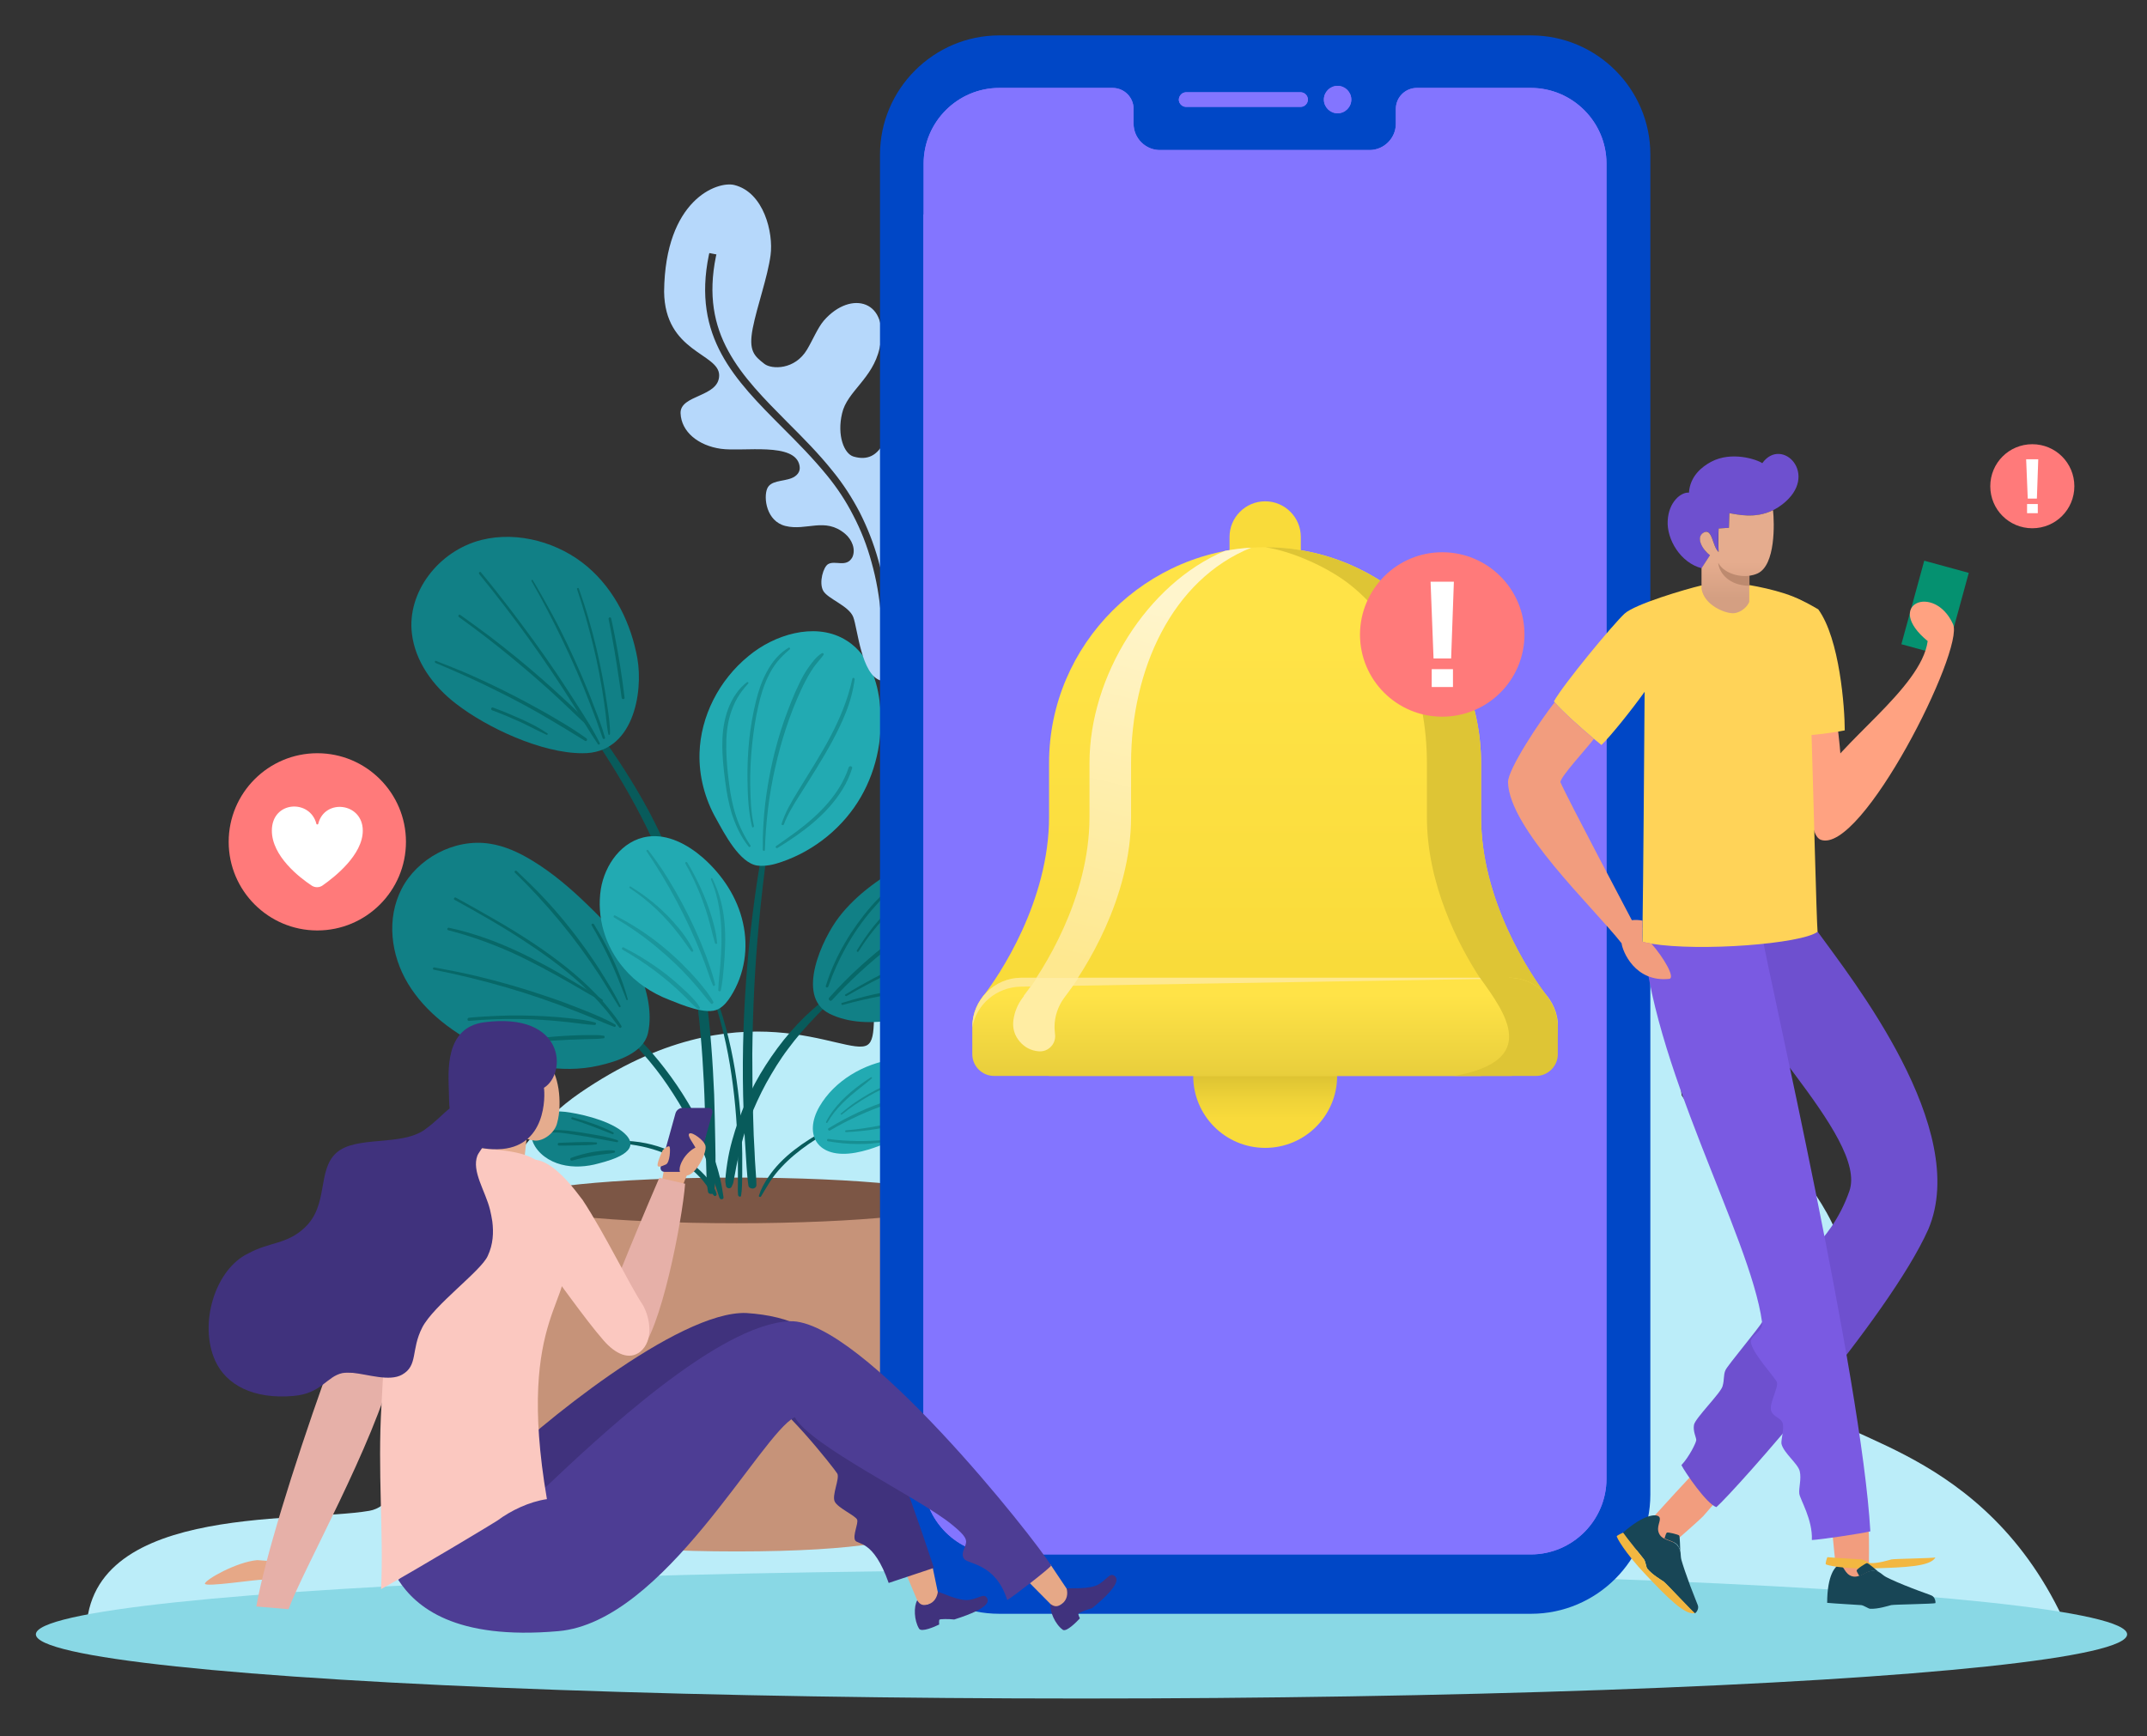 <?xml version="1.0" encoding="utf-8"?>
<!-- Generator: Adobe Illustrator 24.3.0, SVG Export Plug-In . SVG Version: 6.00 Build 0)  -->
<svg version="1.1" id="Layer_1" xmlns="http://www.w3.org/2000/svg" xmlns:xlink="http://www.w3.org/1999/xlink" x="0px" y="0px"
	 viewBox="0 0 939.8 760.1" style="enable-background:new 0 0 939.8 760.1;" xml:space="preserve">
<rect x="0" y="0" width="939.8" height="760.1" fill="#333333" stroke="none"/>
<style type="text/css">
	.st0{fill-rule:evenodd;clip-rule:evenodd;fill:#BBEDF9;}
	.st1{display:none;}
	.st2{display:inline;}
	.st3{fill:#F8FAFF;}
	.st4{fill:#89D8E5;}
	.st5{fill:#C69379;}
	.st6{fill:#7C5645;}
	.st7{fill:#085B5B;}
	.st8{fill:#118086;}
	.st9{fill:#22AAB2;}
	.st10{fill:#076868;}
	.st11{opacity:0.41;}
	.st12{opacity:0.3;}
	.st13{opacity:0.42;}
	.st14{fill-rule:evenodd;clip-rule:evenodd;fill:#B6D8FB;}
	.st15{fill-rule:evenodd;clip-rule:evenodd;fill:#0047C6;}
	.st16{clip-path:url(#SVGID_2_);fill:#8375FF;}
	.st17{clip-path:url(#SVGID_4_);fill:url(#SVGID_5_);}
	.st18{fill-rule:evenodd;clip-rule:evenodd;fill:#F9DB3A;}
	.st19{clip-path:url(#SVGID_7_);fill:url(#SVGID_8_);}
	.st20{clip-path:url(#SVGID_10_);fill:url(#SVGID_11_);}
	.st21{fill-rule:evenodd;clip-rule:evenodd;fill:#FEE88F;}
	.st22{clip-path:url(#SVGID_13_);fill:url(#SVGID_14_);}
	.st23{fill-rule:evenodd;clip-rule:evenodd;fill:#FFEDA3;}
	.st24{fill-rule:evenodd;clip-rule:evenodd;fill:#DEC535;}
	.st25{fill-rule:evenodd;clip-rule:evenodd;fill:#FF7A7A;}
	.st26{fill:#FFFFFF;}
	.st27{fill-rule:evenodd;clip-rule:evenodd;fill:#FFA281;}
	.st28{fill-rule:evenodd;clip-rule:evenodd;fill:#FFD358;}
	.st29{fill-rule:evenodd;clip-rule:evenodd;fill:#059170;}
	.st30{fill-rule:evenodd;clip-rule:evenodd;fill:#F29D7E;}
	.st31{fill-rule:evenodd;clip-rule:evenodd;fill:#184656;}
	.st32{fill-rule:evenodd;clip-rule:evenodd;fill:#F2B741;}
	.st33{fill-rule:evenodd;clip-rule:evenodd;fill:#6E50CF;}
	.st34{fill-rule:evenodd;clip-rule:evenodd;fill:#7A5AE2;}
	.st35{clip-path:url(#SVGID_16_);fill:url(#SVGID_17_);}
	.st36{fill-rule:evenodd;clip-rule:evenodd;fill:#BD8A6F;}
	.st37{fill-rule:evenodd;clip-rule:evenodd;fill:#E5AC8E;}
	.st38{fill-rule:evenodd;clip-rule:evenodd;fill:#40327D;}
	.st39{fill-rule:evenodd;clip-rule:evenodd;fill:#E6A887;}
	.st40{fill-rule:evenodd;clip-rule:evenodd;fill:#E6B0A8;}
	.st41{fill-rule:evenodd;clip-rule:evenodd;fill:#4D3D94;}
	.st42{fill-rule:evenodd;clip-rule:evenodd;fill:#FBC8C0;}
	.st43{fill:#FF7A7A;}
</style>
<path class="st0" d="M907.9,720c-33.3-85.2-104.7-88.9-110.5-103.4c-6.2-15.5,26.6-41.8,2.3-85.4c-24.3-43.6-55.2-37.4-63.6-51.6
	c-0.5-0.8-4.9-101.4-62.5-138.2c-73.1-46.7-115.3,29.3-117.9,28.9c-10.5-1.4-78.3-50.6-133.3-7.7c-55,42.9-33.3,89.4-42.8,95
	c-9.5,5.6-54.9-27.6-125.7,20.9c-70.8,48.5-59.7,177.4-92.2,183C130.1,667,32.7,657.9,38,720H907.9z"/>
<g id="BACKGROUND" class="st1">
	<g class="st2">
		<rect x="290" y="283.9" class="st3" width="500" height="500"/>
	</g>
</g>
<g>
	<g>
		<ellipse class="st4" cx="473.4" cy="715.6" rx="457.7" ry="28.1"/>
	</g>
</g>
<g>
	<path class="st5" d="M225.3,525.6l13.4,142c0,6.5,30.1,11.7,83.8,11.7c53.6,0,80.1-5.3,80.1-11.7l17-142H225.3z"/>
	<ellipse class="st6" cx="322.4" cy="525.6" rx="97.1" ry="10"/>
	<g>
		<g>
			<path class="st7" d="M310,430.7c4.4,11.5,7.5,23.4,9.5,35.5c2,12.1,3.1,24.3,3.4,36.5c0.1,3.4,0.1,6.8,0.1,10.2
				c0,1.7,0,3.4,0,5.1c0,1.8-0.1,3.6,0.1,5.3c0.1,0.7,1.2,1,1.3,0.2c0.5-3,0.4-6.1,0.5-9.2c0-3.1,0-6.2,0-9.2
				c-0.1-6.2-0.4-12.3-0.9-18.5c-1.1-12.3-3-24.5-6.2-36.4c-1.8-6.7-4-13.3-6.6-19.8C310.9,429.6,309.7,429.9,310,430.7L310,430.7z"
				/>
		</g>
	</g>
	<g>
		<g>
			<path class="st7" d="M333.7,372.1c-3.4,18.9-5.7,38-7.1,57.2c-1.4,19.1-1.8,38.3-1.1,57.5c0.2,5.4,0.4,10.7,0.8,16.1
				c0.2,2.7,0.3,5.4,0.5,8c0.2,2.7,0.4,5.5,0.8,8.2c0.1,0.9,1.2,1.4,2,1.3c0.9-0.1,1.6-0.8,1.5-1.7c0-2.4-0.3-4.8-0.4-7.2
				c-0.2-2.4-0.3-4.8-0.4-7.2c-0.3-4.8-0.5-9.6-0.6-14.4c-0.3-9.5-0.4-19-0.4-28.5c0.2-19.1,1.1-38.1,2.9-57.1
				c1-10.7,2.2-21.3,3.7-32C336,371.2,333.9,370.9,333.7,372.1L333.7,372.1z"/>
		</g>
	</g>
	<g>
		<g>
			<path class="st7" d="M359.3,439c-9.6,7.6-17.6,17.2-24.2,27.5c-6.5,10.1-11.4,21.2-14.6,32.8c-0.9,3.2-1.6,6.4-2.1,9.6
				c-0.3,1.8-0.5,3.5-0.7,5.3c-0.1,0.8-0.1,1.6-0.2,2.4c-0.1,1,0.2,1.8,0.3,2.7c0.1,0.6,0.8,1,1.3,1c0.7,0,1.1-0.4,1.3-1
				c0.3-0.7,0.6-1.2,0.7-2c0.1-0.7,0.3-1.5,0.4-2.2c0.3-1.4,0.5-2.8,0.8-4.3c0.6-2.9,1.2-5.7,1.9-8.6c0.7-2.8,1.5-5.6,2.5-8.3
				c0.5-1.4,1-2.7,1.5-4.1c0.2-0.6,0.5-1.3,0.8-1.9c0.1-0.3,0.3-0.7,0.4-1c0.1-0.2,0.1-0.3,0.2-0.5c0-0.1,0.3-0.7,0.1-0.3
				c2.3-5.4,4.9-10.7,7.9-15.7c1.5-2.6,3.1-5.1,4.8-7.6c0.8-1.2,1.7-2.4,2.6-3.6c1-1.3,1.6-2.1,2.6-3.4c4.2-5.3,8.8-10.2,13.7-15
				c0.5-0.5,0.5-1.4,0-1.9C360.6,438.4,359.8,438.6,359.3,439L359.3,439z"/>
		</g>
	</g>
	<g>
		<g>
			<path class="st7" d="M361.4,494.7c-9.5,5.2-19,11.6-25.1,20.7c-1.7,2.5-3.2,5.2-4.1,8.1c-0.2,0.5,0.6,0.8,0.9,0.4
				c1.4-2.3,2.7-4.6,4.2-6.9c1.4-2.1,3-4.1,4.7-5.9c3.6-3.9,7.7-7.2,12-10.2c2.6-1.8,5.3-3.5,8-5.1
				C362.8,495.4,362.1,494.3,361.4,494.7L361.4,494.7z"/>
		</g>
	</g>
	<g>
		<g>
			<path class="st7" d="M271.1,500.7c3.4,0.1,6.7,0.6,10,1.3c3.2,0.7,6.4,1.6,9.5,2.9c5.8,2.4,11.3,5.8,15.6,10.4
				c1.2,1.2,2.2,2.5,3.2,3.9c1.1,1.4,1.9,3,3.1,4.3c0.5,0.5,1.3,0,1.2-0.7c-0.4-1.6-1.2-3-2.1-4.3c-0.9-1.4-1.9-2.6-3-3.8
				c-2.2-2.4-4.7-4.5-7.3-6.4c-5.5-3.8-11.9-6.3-18.4-7.7c-3.8-0.8-7.7-1.1-11.6-1.2C270.3,499.4,270.3,500.7,271.1,500.7
				L271.1,500.7z"/>
		</g>
	</g>
	<g>
		<g>
			<path class="st7" d="M269.1,448.3c4.4,4.1,8.5,8.5,12.4,13.1c3.9,4.4,7.5,9,10.8,13.9c3.3,4.9,6.4,9.9,9.1,15.1
				c1.3,2.6,2.6,5.2,3.8,7.8c1.1,2.6,2.1,5,3.2,7.7c1.2,3,2.3,6.1,3.4,9.2c1.1,3.1,2.1,6.2,3.1,9.3c0.3,1,2,0.9,1.8-0.2
				c-0.4-2.9-0.9-5.8-1.6-8.7c-0.7-2.9-1.5-5.7-2.5-8.4c-1.9-5.7-4.4-11.2-7.1-16.5c-5.5-10.6-12.3-20.6-20.1-29.6
				c-4.5-5.2-9.5-9.9-14.7-14.2C269.6,445.8,268,447.3,269.1,448.3L269.1,448.3z"/>
		</g>
	</g>
	<g>
		<g>
			<path class="st7" d="M255.8,316.7c8,11.7,15.6,23.6,22.3,36c6.7,12.4,12.4,25.1,16.7,38.5c4.3,13.3,7.3,27.1,9.4,40.9
				c2.1,13.9,3.2,27.9,3.9,42c0.7,14.1,0.7,28.3,1.2,42.4c0.1,1.8,0.3,3.5,0.6,5.3c0.2,1.3,2.5,1.3,2.7,0c0.5-3.6,0.5-7.1,0.6-10.7
				c0-3.5,0-7-0.1-10.6c-0.1-7.1-0.3-14.2-0.5-21.3c-0.6-14.3-1.6-28.5-3.5-42.7c-1.9-14-4.7-28-8.7-41.5
				c-4.1-13.6-9.5-26.9-16.2-39.5c-6.7-12.5-14.5-24.5-22.8-35.9c-1-1.4-2.1-2.9-3.1-4.3C257.1,314,254.8,315.2,255.8,316.7
				L255.8,316.7z"/>
		</g>
	</g>
	<path class="st8" d="M278.2,422.2c-5-9.7-12.7-18-20.8-25.8c-7.5-7.3-15.5-14.2-24.6-19.7c-5.6-3.4-11.8-6.3-18.5-7.3
		c-15.6-2.4-31.8,6.7-38.5,19.8c-6.7,13-4.8,28.9,2.8,41.5c7.6,12.6,20.4,22.2,34.5,28.7c15,7,32.5,10.9,48.9,7.2
		c8.4-1.9,19.6-5.6,21.6-14.1C285.9,442.9,282.7,430.8,278.2,422.2z"/>
	<path class="st8" d="M249.4,487.1c-5.2-0.9-11.5-0.7-14.9,3c-2.5,2.8-2.6,6.9-1.1,10.3c2.1,4.7,6.9,8.1,12.3,9.5
		c5.3,1.4,11.1,1,16.4-0.5c6.6-1.7,18.2-5.3,12.2-12.2C269.2,491.5,257,488.3,249.4,487.1z"/>
	<path class="st8" d="M199.7,308.2c-10.2-7.8-18-18.7-19.4-30.8c-2.2-17.9,11.5-36.2,30.5-41c16.1-4,34.1,1.3,46.3,11.7
		c12.2,10.4,19.2,25.2,21.9,40.2c2.6,14.9-1.7,41.8-24.1,41.5C236.9,329.8,213,318.5,199.7,308.2z"/>
	<path class="st9" d="M306.2,329.7c0.5-16,8.4-31.8,21.5-42.5c11.2-9.3,28.6-14.7,41.6-7.5c10,5.5,14.4,16.7,15.7,27.2
		c1.8,14.4-0.8,29.3-8.2,42.1c-7.4,12.8-19.8,23.3-34.7,28.4c-3.4,1.2-7,2-10.5,1.6c-7.9-1-14.7-14.4-18-20.3
		C308.5,349.8,305.9,339.7,306.2,329.7z"/>
	<path class="st9" d="M273.1,424c-8.3-9.7-12-22.5-10.1-34.7c1.7-10.5,9.1-21.4,20.6-23c8.8-1.2,17.4,3.5,23.9,9.1
		c8.8,7.7,15.3,17.7,17.7,28.6c2.5,10.9,0.8,22.6-5.3,32.2c-1.4,2.2-3,4.3-5.4,5.6c-5.2,2.9-16.4-2-21.5-4
		C285.2,434.8,278.2,430.1,273.1,424z"/>
	<path class="st8" d="M367.2,401.6c7.9-10.3,19.2-18.1,31.2-24.4c8.7-4.5,18.6-8.4,28.4-6.8c15.6,2.6,24.9,19.3,22,33.6
		c-3,14.2-15.2,25.5-28.9,32.9c-15,8-40.2,15.3-56.9,6.9C348,436.2,360.2,410.7,367.2,401.6z"/>
	<path class="st9" d="M391.4,463.8c4.2-0.6,8.9-0.6,12.2,1.9c2.9,2.1,4.1,5.5,5,8.8c1.1,4.2,1.8,8.7-0.1,12.7
		c-2.3,4.9-8,7.7-13.3,10.1c-6.7,3-13.4,6.1-20.7,7.4c-16.7,3-22.9-7.9-15.8-20.2C365.2,473.3,378,465.6,391.4,463.8z"/>
	<g>
		<g>
			<path class="st10" d="M209.8,251.4c7.5,9.2,14.8,18.7,21.7,28.3c6.9,9.6,13.4,19.3,19.7,29.3c3.5,5.6,6.8,11.4,10.5,16.8
				c0.3,0.5,1.1,0.1,0.8-0.5c-2.6-5.3-5.8-10.3-9-15.3c-3.2-5-6.4-10-9.7-14.9c-6.6-9.8-13.6-19.4-20.8-28.8
				c-4.1-5.3-8.2-10.6-12.5-15.7C210.1,250,209.3,250.8,209.8,251.4L209.8,251.4z"/>
		</g>
	</g>
	<g>
		<g>
			<path class="st10" d="M232.7,254.5c4.9,8.5,9.4,17.3,13.7,26.2c4.2,8.8,8.2,17.8,11.7,27c1,2.5,1.9,5.1,2.9,7.6
				c1,2.6,1.8,5.3,2.8,7.9c0.3,0.6,1.2,0.4,1-0.3c-1.3-4.7-3.1-9.3-4.9-13.9c-1.7-4.6-3.6-9.1-5.5-13.6c-3.9-9-8.1-18-12.8-26.6
				c-2.7-4.9-5.4-9.8-8.3-14.6C233.1,253.6,232.4,254,232.7,254.5L232.7,254.5z"/>
		</g>
	</g>
	<g>
		<g>
			<path class="st10" d="M200.9,270.2c7.8,5.6,15.5,11.5,23,17.7c7.4,6.1,14.7,12.4,21.7,19c1.9,1.8,3.9,3.7,5.8,5.5
				c2,1.9,3.9,3.8,6,5.5c0.4,0.4,1-0.2,0.6-0.6c-1.5-1.9-3.2-3.6-4.9-5.3c-1.7-1.7-3.4-3.4-5.2-5c-3.5-3.3-7.1-6.5-10.7-9.7
				c-7.3-6.4-14.8-12.5-22.5-18.4c-4.4-3.3-8.8-6.5-13.3-9.7C200.9,268.8,200.3,269.8,200.9,270.2L200.9,270.2z"/>
		</g>
	</g>
	<g>
		<g>
			<path class="st10" d="M190.7,290.3c8.9,3.7,17.8,7.7,26.4,12c8.6,4.2,17,8.8,25.2,13.7c4.6,2.7,9.2,5.6,13.8,8.4
				c0.7,0.4,1.2-0.6,0.6-1.1c-3.9-2.8-8-5.4-12.1-7.8c-4.1-2.5-8.3-4.8-12.5-7.1c-8.5-4.6-17.2-8.9-26-12.8
				c-5-2.2-10.1-4.2-15.2-6.2C190.4,289.1,190.1,290,190.7,290.3L190.7,290.3z"/>
		</g>
	</g>
	<g>
		<g>
			<path class="st10" d="M252.6,258c2.7,8,5,16.2,7,24.4c2,8.2,3.6,16.5,4.8,24.9c0.3,2.4,0.7,4.8,0.9,7.2c0.3,2.3,0.5,4.7,1,7
				c0.1,0.4,0.7,0.3,0.7-0.1c0.1-4.2-0.6-8.4-1.2-12.5c-0.6-4.2-1.3-8.4-2.1-12.6c-1.6-8.4-3.5-16.6-5.9-24.8
				c-1.3-4.6-2.8-9.2-4.4-13.7C253.3,257.2,252.4,257.4,252.6,258L252.6,258z"/>
		</g>
	</g>
	<g>
		<g>
			<path class="st10" d="M266.4,271c1.8,8.9,3.3,17.8,4.6,26.8c0.4,2.6,0.8,5.2,1.1,7.7c0.1,0.8,1.4,0.8,1.3,0
				c-1.1-9.1-2.5-18.1-4.3-27.1c-0.5-2.6-1-5.1-1.6-7.7C267.3,270,266.3,270.3,266.4,271L266.4,271z"/>
		</g>
	</g>
	<g>
		<g>
			<path class="st10" d="M215.4,311c4.1,1.5,8.1,3.2,12.1,5c3.9,1.8,7.7,3.9,11.7,5.7c0.4,0.2,0.8-0.4,0.4-0.6
				c-3.6-2.5-7.6-4.5-11.6-6.3c-4-1.8-8.1-3.5-12.2-5C215,309.5,214.7,310.7,215.4,311L215.4,311z"/>
		</g>
	</g>
	<g>
		<g>
			<path class="st10" d="M199,394c10.7,5.9,21.3,11.9,31.5,18.7c10,6.6,19.6,13.7,28,22.2c2.3,2.3,4.5,4.7,6.6,7.2
				c2.1,2.5,4,5.2,6,7.8c0.4,0.5,1.3-0.2,0.9-0.7c-1.5-2.6-3.3-4.9-5.2-7.2c-1.8-2.3-3.7-4.5-5.8-6.6c-4.1-4.3-8.5-8.2-13.1-11.9
				c-9.5-7.6-19.8-14.2-30.3-20.3c-6-3.5-12.1-6.9-18.1-10.2C198.9,392.7,198.3,393.7,199,394L199,394z"/>
		</g>
	</g>
	<g>
		<g>
			<path class="st10" d="M196.2,407.3c9.4,2.4,18.6,5.7,27.4,9.6c8.8,4,17.3,8.6,25.7,13.4c4.7,2.7,9.3,5.5,14.1,8
				c0.4,0.2,0.7-0.3,0.3-0.6c-4-2.8-8.1-5.2-12.3-7.7c-4.2-2.5-8.4-5-12.7-7.3c-8.5-4.6-17.3-8.8-26.4-12
				c-5.2-1.8-10.5-3.4-15.9-4.5C195.8,406.2,195.5,407.1,196.2,407.3L196.2,407.3z"/>
		</g>
	</g>
	<g>
		<g>
			<path class="st10" d="M189.9,424.6c10.7,2.1,21.2,4.7,31.6,7.7c10.3,3,20.5,6.5,30.6,10.5c2.8,1.1,5.6,2.2,8.4,3.4
				c2.8,1.2,5.6,2.4,8.4,3.4c0.6,0.2,0.9-0.7,0.4-1c-2.3-1.4-4.8-2.5-7.2-3.6c-2.5-1.1-5-2.1-7.5-3.1c-5-2-10.1-3.9-15.2-5.6
				c-10.2-3.5-20.6-6.5-31.1-9c-6-1.4-12-2.6-18.1-3.7C189.5,423.4,189.2,424.5,189.9,424.6L189.9,424.6z"/>
		</g>
	</g>
	<g>
		<g>
			<path class="st10" d="M205.3,447c14.3-1.3,28.6-1.1,42.9,0.5c4,0.4,8,1.1,12.1,1.3c0.7,0,0.8-1,0.2-1.1c-3.5-1-7.1-1.4-10.6-1.8
				c-3.6-0.4-7.2-0.7-10.8-0.9c-7.1-0.4-14.3-0.5-21.5-0.2c-4.1,0.2-8.1,0.4-12.2,0.8C204.4,445.6,204.4,447.1,205.3,447L205.3,447z
				"/>
		</g>
	</g>
	<g>
		<g>
			<path class="st10" d="M228.4,456.8c9.3-0.9,18.6-1.6,28-1.8c2.6-0.1,5.3,0,7.9-0.4c0.5-0.1,0.5-1,0-1.1c-2.3-0.4-4.6-0.3-7-0.3
				c-2.4,0-4.7,0.1-7.1,0.2c-4.7,0.2-9.5,0.6-14.2,1.1c-2.6,0.3-5.3,0.7-7.9,1.1C227.6,455.8,227.8,456.9,228.4,456.8L228.4,456.8z"
				/>
		</g>
	</g>
	<g>
		<g>
			<path class="st10" d="M225.4,382.1c7,6.8,13.6,14,19.8,21.5c6.2,7.5,11.9,15.3,17.2,23.4c2.9,4.5,5.6,9.2,8.5,13.8
				c0.3,0.5,1,0.1,0.7-0.4c-2-4.3-4.6-8.5-7.1-12.6c-2.5-4.1-5.2-8.1-8-12.1c-5.7-7.9-11.8-15.5-18.5-22.6
				c-3.8-4.1-7.8-7.9-11.8-11.7C225.6,380.9,224.9,381.6,225.4,382.1L225.4,382.1z"/>
		</g>
	</g>
	<g>
		<g>
			<path class="st10" d="M259,405.2c4.7,8,8.9,16.5,12.3,25.2c1,2.4,1.9,4.9,2.9,7.3c0.1,0.4,0.7,0.2,0.6-0.2
				c-1.2-4.5-2.8-8.9-4.6-13.2c-1.8-4.3-3.9-8.5-6.1-12.6c-1.3-2.4-2.7-4.7-4.1-7C259.5,404.1,258.6,404.6,259,405.2L259,405.2z"/>
		</g>
	</g>
	<g>
		<g>
			<path class="st10" d="M364.1,438c7.9-8.6,16.5-16.5,25.7-23.7c9.3-7.3,19.3-13.7,29.7-19.4c3-1.6,6-3.1,9-4.6
				c1.5-0.7,3-1.4,4.5-2.1c1.6-0.7,3.1-1.4,4.5-2.4c0.4-0.3,0.2-1-0.4-0.9c-3,0.7-5.8,2.1-8.5,3.4c-2.7,1.3-5.4,2.6-8,4
				c-5.3,2.8-10.5,5.8-15.5,9c-10,6.4-19.5,13.6-28.3,21.6c-4.9,4.4-9.5,9.1-13.9,14C362.4,437.6,363.4,438.7,364.1,438L364.1,438z"
				/>
		</g>
	</g>
	<g>
		<g>
			<path class="st10" d="M370.6,436.1c7.1-4.1,14.5-8,22-11.5c7.5-3.5,15.2-6.6,23-9.4c4.4-1.6,8.9-3.1,13.4-4.6
				c0.7-0.2,0.4-1.3-0.3-1.1c-8.1,2.2-16,5.1-23.8,8.3c-7.7,3.2-15.2,6.7-22.6,10.6c-4.1,2.2-8.2,4.5-12.2,7
				C369.6,435.6,370,436.4,370.6,436.1L370.6,436.1z"/>
		</g>
	</g>
	<g>
		<g>
			<path class="st10" d="M368.9,440c11.3-3.1,22.9-5.3,34.6-6.4c3.3-0.3,6.7-0.5,10-1.1c0.6-0.1,0.4-1-0.1-1c-3-0.1-5.9,0.1-8.9,0.4
				c-2.9,0.3-5.9,0.7-8.8,1.1c-5.8,0.9-11.7,1.9-17.4,3.4c-3.2,0.8-6.5,1.7-9.7,2.7C368,439.2,368.3,440.2,368.9,440L368.9,440z"/>
		</g>
	</g>
	<g>
		<g>
			<path class="st10" d="M362.6,431.9c4.2-12.1,10.5-23.4,18.8-33.2c2.4-2.8,4.9-5.5,7.4-8.2c0.4-0.4-0.2-1-0.6-0.6
				c-4.9,4.3-9.2,9.4-13,14.7c-3.8,5.3-7.1,10.9-9.8,16.8c-1.5,3.3-2.8,6.7-3.9,10.2C361.2,432.4,362.4,432.7,362.6,431.9
				L362.6,431.9z"/>
		</g>
	</g>
	<g>
		<g>
			<path class="st10" d="M375.8,416.6c3.9-6.3,8.6-12.1,13.9-17.3c5.4-5.3,11.4-10,17.8-14c3.7-2.3,7.5-4.3,11.4-6.4
				c0.4-0.2,0.1-0.9-0.3-0.8c-7.2,2.8-13.9,7-20,11.7c-6,4.6-11.5,10-16.3,15.9c-2.6,3.3-5,6.8-7.2,10.4
				C374.8,416.6,375.5,417.1,375.8,416.6L375.8,416.6z"/>
		</g>
	</g>
	<g class="st11">
		<g>
			<path class="st10" d="M363.3,495c8.1-4.8,16.7-8.7,25.6-11.7c2.6-0.9,5.2-1.6,7.7-2.5c0.6-0.2,0.4-1.1-0.3-1
				c-2.4,0.5-4.7,1.2-6.9,1.9c-2.3,0.7-4.5,1.5-6.8,2.4c-4.4,1.7-8.7,3.7-12.9,5.9c-2.4,1.3-4.7,2.6-7,4
				C362.1,494.4,362.7,495.3,363.3,495L363.3,495z"/>
		</g>
	</g>
	<g class="st11">
		<g>
			<path class="st10" d="M362.2,491.5c3.5-6.2,9-11,14.6-15.4c1.6-1.3,3.3-2.6,4.8-3.9c0.3-0.2-0.1-0.7-0.4-0.5
				c-6,3.9-12,8.6-16.4,14.4c-1.2,1.6-2.3,3.3-3.2,5.1C361.4,491.6,362,491.9,362.2,491.5L362.2,491.5z"/>
		</g>
	</g>
	<g class="st11">
		<g>
			<path class="st10" d="M368.5,488c7.3-6,15.7-10.7,24.5-14.1c2.5-1,5.2-1.7,7.7-2.6c0.2-0.1,0.2-0.4-0.1-0.4
				c-2.4,0.4-4.8,1.2-7.1,2c-2.3,0.8-4.5,1.7-6.7,2.7c-4.4,2-8.5,4.4-12.5,7.1c-2.2,1.5-4.3,3.2-6.3,4.9
				C367.8,487.8,368.2,488.2,368.5,488L368.5,488z"/>
		</g>
	</g>
	<g class="st11">
		<g>
			<path class="st10" d="M362.4,499.7c4.2,0.7,8.4,1.2,12.7,1.2c2.1,0,4.2,0,6.3-0.2c2.1-0.2,4.3-0.4,6.4-0.9
				c0.4-0.1,0.3-0.6-0.1-0.6c-2.1,0-4.2,0.2-6.3,0.3c-2.1,0.1-4.1,0.1-6.2,0.1c-4.2-0.1-8.4-0.3-12.5-0.9
				C362,498.5,361.7,499.6,362.4,499.7L362.4,499.7z"/>
		</g>
	</g>
	<g class="st11">
		<g>
			<path class="st10" d="M370.3,495.7c9.1-0.4,18.3-1.8,27-4.7c0.5-0.2,0.3-1-0.2-0.9c-8.8,2.2-17.7,4.1-26.7,4.8
				C369.8,494.9,369.8,495.7,370.3,495.7L370.3,495.7z"/>
		</g>
	</g>
	<g>
		<g>
			<path class="st10" d="M238.5,496.4c3.9-1.1,8.1-0.3,12.1,0.3c4.1,0.6,8.2,1.3,12.3,2.1c2.4,0.4,4.7,0.9,7.1,1.3
				c0.6,0.1,0.8-0.7,0.2-0.9c-4.1-1.4-8.4-2.1-12.6-2.8c-4.2-0.7-8.4-1.4-12.6-1.6c-2.3-0.1-4.6,0-6.8,0.6
				C237.4,495.4,237.7,496.6,238.5,496.4L238.5,496.4z"/>
		</g>
	</g>
	<g>
		<g>
			<path class="st10" d="M250.4,490.1c6,1.8,11.8,4.2,17.7,6.5c0.5,0.2,0.8-0.6,0.3-0.8c-5.6-2.9-11.7-4.9-17.8-6.6
				C250.1,489.1,249.8,489.9,250.4,490.1L250.4,490.1z"/>
		</g>
	</g>
	<g>
		<g>
			<path class="st10" d="M244.7,501.6c2.7,0,5.4,0,8.1-0.1c2.7,0,5.4-0.1,8.1-0.4c0.6-0.1,0.6-0.9,0-0.9c-2.7-0.2-5.4-0.2-8.1-0.1
				c-2.7,0.1-5.4,0.2-8.1,0.3C244,500.4,243.9,501.6,244.7,501.6L244.7,501.6z"/>
		</g>
	</g>
	<g>
		<g>
			<path class="st10" d="M250.4,508.2c3-0.9,6.1-1.6,9.2-2.1c1.5-0.3,3.1-0.5,4.6-0.7c1.6-0.2,3.1-0.3,4.7-0.7
				c0.4-0.1,0.5-0.8,0-0.9c-1.5-0.3-3.1-0.1-4.6,0c-1.6,0.1-3.2,0.4-4.8,0.6c-3.2,0.6-6.3,1.4-9.3,2.5
				C249.2,507.1,249.6,508.4,250.4,508.2L250.4,508.2z"/>
		</g>
	</g>
	<g class="st12">
		<g>
			<path class="st10" d="M283,372.7c4.8,7.1,9.3,14.5,13.3,22.1c4,7.6,7.6,15.3,10.8,23.3c0.9,2.2,1.7,4.4,2.5,6.7
				c0.8,2.2,1.5,4.5,2.5,6.7c0.2,0.5,1,0.1,0.9-0.4c-0.4-2.1-1.1-4.2-1.7-6.2c-0.7-2-1.4-4-2.1-6c-1.5-4-3.1-7.9-4.9-11.8
				c-3.5-7.8-7.6-15.4-12.1-22.7c-2.6-4.2-5.4-8.2-8.4-12.1C283.4,371.9,282.7,372.3,283,372.7L283,372.7z"/>
		</g>
	</g>
	<g class="st12">
		<g>
			<path class="st10" d="M268.8,401.7c6.5,3.8,12.7,8.1,18.5,12.9c5.7,4.7,11.1,9.8,15.9,15.3c1.4,1.5,2.7,3.1,4,4.7
				c1.3,1.6,2.6,3.2,4,4.8c0.5,0.5,1.3-0.1,1-0.8c-1.7-3.2-4.2-6.1-6.5-8.9c-2.4-2.8-5-5.5-7.6-8.1c-5.4-5.2-11.3-10.1-17.6-14.2
				c-3.6-2.4-7.3-4.5-11.1-6.5C268.8,400.5,268.3,401.3,268.8,401.7L268.8,401.7z"/>
		</g>
	</g>
	<g class="st12">
		<g>
			<path class="st10" d="M311.2,385.1c5.1,11.8,5.1,25.1,4.1,37.6c-0.3,3.6-0.8,7.2-0.9,10.8c0,0.6,1,0.8,1.1,0.2
				c0.7-3.2,1-6.5,1.3-9.8c0.3-3.3,0.5-6.6,0.6-9.9c0.2-6.4-0.2-12.9-1.8-19.2c-0.9-3.5-2.2-7-3.8-10.2
				C311.6,384.2,311,384.6,311.2,385.1L311.2,385.1z"/>
		</g>
	</g>
	<g class="st12">
		<g>
			<path class="st10" d="M300,378.1c4.8,8.5,8.5,17.6,10.9,27c0.7,2.6,1.3,5.3,2.1,7.9c0.1,0.5,1,0.4,0.9-0.1
				c-0.4-4.9-1.8-9.7-3.3-14.3c-1.6-4.7-3.5-9.2-5.7-13.6c-1.3-2.5-2.6-5-4.1-7.4C300.5,377.1,299.7,377.6,300,378.1L300,378.1z"/>
		</g>
	</g>
	<g class="st12">
		<g>
			<path class="st10" d="M275.7,388.9c8.5,5.6,15.8,12.7,21.9,20.8c1.7,2.2,3.3,4.5,4.9,6.8c0.4,0.5,1.2,0.1,0.9-0.5
				c-2.2-4.6-5.3-8.6-8.7-12.4c-3.4-3.8-7.2-7.3-11.3-10.4c-2.3-1.8-4.8-3.4-7.3-5C275.7,387.8,275.2,388.6,275.7,388.9L275.7,388.9
				z"/>
		</g>
	</g>
	<g class="st12">
		<g>
			<path class="st10" d="M272.5,415.8c9.6,5.5,18.6,12.1,26.5,19.8c1.1,1.1,2.2,2.1,3.2,3.2c1.1,1.1,2.2,2.2,3.4,3
				c0.4,0.3,0.9-0.3,0.7-0.7c-1.3-2.4-3.4-4.4-5.3-6.3c-2-1.9-4.1-3.8-6.2-5.6c-4.2-3.6-8.8-6.8-13.5-9.7c-2.7-1.7-5.5-3.2-8.4-4.7
				C272.4,414.6,271.9,415.5,272.5,415.8L272.5,415.8z"/>
		</g>
	</g>
	<g class="st13">
		<g>
			<path class="st10" d="M334.8,372.2c0.4-12.1,1.8-24.2,4.5-36c2.6-11.6,6.3-23.2,11.3-34c1.3-2.8,2.7-5.5,4.3-8.1
				c0.8-1.3,1.7-2.6,2.7-3.8c1-1.2,2-2.3,2.9-3.6c0.3-0.4-0.3-0.9-0.7-0.7c-2.4,1.4-4.2,3.9-5.8,6.1c-1.6,2.2-2.9,4.6-4.1,7.1
				c-2.6,5.3-4.7,10.9-6.7,16.4c-4,11.6-6.7,23.7-8.2,35.9c-0.8,6.9-1.2,13.7-1.1,20.6C334,372.7,334.8,372.7,334.8,372.2
				L334.8,372.2z"/>
		</g>
	</g>
	<g class="st13">
		<g>
			<path class="st10" d="M340.3,371.3c10.9-6.7,21.7-14.6,28.5-25.7c1.8-2.9,3.2-6,4.2-9.2c0.3-0.9-1.2-1.3-1.5-0.4
				c-3.8,11.7-13.1,20.8-22.7,28c-3,2.2-6,4.3-9,6.4C339.2,370.7,339.7,371.6,340.3,371.3L340.3,371.3z"/>
		</g>
	</g>
	<g class="st13">
		<g>
			<path class="st10" d="M328.5,370.2c-2.7-4-4.8-8.3-6.3-12.8c-1.5-4.5-2.4-9.2-3-13.9c-0.7-5.1-1.2-10.3-1.3-15.5
				c-0.1-5.2,0.3-10.4,1.8-15.3c0.8-2.4,1.7-4.8,3-7c1.3-2.3,3-4.4,4.8-6.4c0.3-0.3-0.1-0.9-0.5-0.6c-3.8,2.8-6.5,7.1-8.2,11.5
				c-1.8,4.8-2.6,10-2.6,15.2c-0.1,5.5,0.5,11,1.2,16.4c0.6,4.9,1.5,9.7,2.9,14.4c1.7,5.2,4,10.3,7.5,14.6
				C328.1,371.1,328.8,370.6,328.5,370.2L328.5,370.2z"/>
		</g>
	</g>
	<g class="st13">
		<g>
			<path class="st10" d="M330,361.6c-1.3-5.8-1.5-11.8-1.6-17.7c-0.1-5.9,0.2-11.8,0.8-17.7c0.6-5.7,1.4-11.3,2.7-16.9
				c1-4.5,2.3-8.9,4.3-13c1.1-2.3,2.4-4.5,4-6.5c1.6-2,3.5-3.8,5.5-5.5c0.4-0.3-0.1-1-0.5-0.7c-4.1,2.4-7.2,6.2-9.4,10.3
				c-2.3,4.1-3.8,8.6-4.9,13.1c-2.8,11.3-3.9,23.1-3.7,34.8c0.1,6.7,0.4,13.6,2,20.2C329.2,362.5,330.1,362.3,330,361.6L330,361.6z"
				/>
		</g>
	</g>
	<g class="st13">
		<g>
			<path class="st10" d="M343.1,361c1.7-4.5,4.3-8.7,6.9-12.8c2.5-3.9,5-7.9,7.4-11.8c4.8-7.8,9.4-15.8,12.8-24.3
				c1.9-4.7,3.2-9.6,3.9-14.6c0.1-0.7-0.9-1-1-0.3c-1.9,8.9-5.4,17.3-9.6,25.3c-4.3,8.2-9.4,16-14.2,23.9c-2.8,4.6-5.6,9.2-7.2,14.4
				C342,361.3,342.9,361.5,343.1,361L343.1,361z"/>
		</g>
	</g>
</g>
<path class="st14" d="M388.8,298.2c14.5-0.3,18.8-24.2,23.5-32.4c2.6-4.7,7-6.5,8.5-10c1.7-4-1.5-12.9-6.5-13.1
	c-5.9-0.2-9.5,8.9-16.4,6.6c-6.9-2.5-4.1-16.8-0.9-27c3.2-10.1,14.3-20.5,16.1-32c1.8-11.5-1.3-17.7-5.5-19
	c-6-1.7-12.4,3.9-15.7,10.5c-3.5,6.9-5.4,21.9-18.3,18.1c-4.1-1.2-7.3-9.2-5-18.9c2.2-9.7,13.4-15.1,16.4-28.5
	c4.7-20.8-12.4-25.9-24.4-12.1c-2.7,3.2-4.7,8.2-7.3,12.6c-5.4,9.1-15.5,8.7-18.6,6.4c-4.7-3.6-7.1-5.9-5.2-15.7
	c1.9-9.7,6.5-22.3,7.8-32c1.3-9.7-2.9-27.5-15.9-30.7c-7.4-1.8-30.3,6.4-30.7,46.7c0.3,26.6,24,26.9,24.1,36.6
	c0,9.7-17.1,8.4-16.9,16.6c0.3,8.2,7.8,14.2,17.6,15.6c9.9,1.4,32.7-3.1,34.5,7.5c0.5,2.7-1.3,4.5-3.6,5.4
	c-3.9,1.5-9.1,0.9-10.6,4.6c-1.6,3.9-0.4,14.2,8,16.3c9.2,2.3,17.3-4,26.1,3.4c3,2.5,4.8,6.8,3.2,10.3c-2.6,4.7-7.5,1.2-10.6,3
	c-2.1,1.2-4.1,8-2.2,11.6c1.9,3.6,11.3,6.6,13.2,11.6c1.9,4.9,3.5,25.4,12.1,27.8c0.8-9.9,0.8-19.2,0.1-27.8
	c-0.7-8.6-2.1-16.6-4.2-24c-2-7.4-4.7-14.2-8-20.5c-3.2-6.3-7-12-11.3-17.3c-3.1-3.8-6.4-7.5-9.7-11c-3.3-3.5-6.7-6.9-10-10.2
	c-20.8-20.9-39.6-39.7-32.2-75.6l0.2-0.8l3.1,0.6l-0.2,0.8c-3.5,17.1-0.8,30.2,5.4,41.5c6.2,11.4,15.8,21,25.9,31.2l0,0
	c6.7,6.7,13.6,13.6,19.9,21.5c4.4,5.4,8.3,11.4,11.7,17.9c3.3,6.5,6.1,13.5,8.2,21.1c2.1,7.6,3.6,15.8,4.3,24.6
	C389.6,278.7,389.6,288.1,388.8,298.2"/>
<path class="st15" d="M670.2,15.5H437.4c-28.7,0-52.2,23.5-52.2,52.2v586.7c0,28.7,23.5,52.2,52.2,52.2h232.8
	c28.7,0,52.2-23.5,52.2-52.2V67.6C722.4,38.9,698.9,15.5,670.2,15.5"/>
<g>
	<defs>
		<path id="SVGID_1_" d="M585.5,37.6c3.3,0,6,2.7,6,6c0,3.3-2.7,6-6,6c-3.3,0-6-2.7-6-6C579.5,40.3,582.2,37.6,585.5,37.6
			 M519.2,40.4h50.1c1.7,0,3.2,1.4,3.2,3.2v0c0,1.7-1.4,3.2-3.2,3.2h-50.1c-1.7,0-3.2-1.4-3.2-3.2v0
			C516.1,41.8,517.5,40.4,519.2,40.4z M404.2,93.9v65.2v488.4c0,18.2,14.9,33.1,33.1,33.1h232.8c18.2,0,33.1-14.9,33.1-33.1V219.4
			V93.9V71.6c0-18.2-14.9-33.1-33.1-33.1h-12.8h-9.1h-28c-5.1,0-9.2,4.1-9.2,9.2v6.5c0,6.3-5.2,11.5-11.5,11.5h-91.8
			c-6.3,0-11.5-5.2-11.5-11.5v-6.5c0-5.1-4.1-9.2-9.2-9.2H463h-11h-14.6c-18.2,0-33.1,14.9-33.1,33.1V93.9z"/>
	</defs>
	<use xlink:href="#SVGID_1_"  style="overflow:visible;fill-rule:evenodd;clip-rule:evenodd;fill:#8375FF;"/>
	<clipPath id="SVGID_2_">
		<use xlink:href="#SVGID_1_"  style="overflow:visible;"/>
	</clipPath>
	<rect x="404.2" y="37.6" class="st16" width="299.1" height="643.1"/>
</g>
<g>
	<defs>
		<path id="SVGID_3_" d="M553.8,439.6c17.4,0,31.5,14.1,31.5,31.5c0,17.4-14.1,31.5-31.5,31.5s-31.5-14.1-31.5-31.5
			C522.3,453.7,536.4,439.6,553.8,439.6"/>
	</defs>
	<clipPath id="SVGID_4_">
		<use xlink:href="#SVGID_3_"  style="overflow:visible;"/>
	</clipPath>
	<linearGradient id="SVGID_5_" gradientUnits="userSpaceOnUse" x1="553.779" y1="459.605" x2="553.779" y2="490.607">
		<stop  offset="0" style="stop-color:#C7B02C"/>
		<stop  offset="0.216" style="stop-color:#D5BC30"/>
		<stop  offset="0.708" style="stop-color:#EFD338"/>
		<stop  offset="1" style="stop-color:#F9DB3B"/>
	</linearGradient>
	<rect x="522.3" y="439.6" class="st17" width="63" height="63"/>
</g>
<path class="st18" d="M553.8,219.5L553.8,219.5c8.6,0,15.6,7,15.6,15.6v22.6h-31.2v-22.6C538.2,226.5,545.2,219.5,553.8,219.5"/>
<g>
	<defs>
		<path id="SVGID_6_" d="M553.8,239.6L553.8,239.6c52,0,94.5,42.5,94.5,94.5v23.6c0,36.8,21.6,69.2,29.4,79.2l-29.4-1.1v35.3H459.2
			v-35.3l-29.4,1.1c7.8-9.9,29.4-42.4,29.4-79.2v-23.6C459.2,282.1,501.8,239.6,553.8,239.6"/>
	</defs>
	<clipPath id="SVGID_7_">
		<use xlink:href="#SVGID_6_"  style="overflow:visible;"/>
	</clipPath>
	<linearGradient id="SVGID_8_" gradientUnits="userSpaceOnUse" x1="553.757" y1="424.73" x2="553.802" y2="280.597">
		<stop  offset="0" style="stop-color:#F9DB3A"/>
		<stop  offset="1" style="stop-color:#FFE347"/>
	</linearGradient>
	<rect x="429.8" y="239.6" class="st19" width="247.9" height="231.5"/>
</g>
<g>
	<defs>
		<path id="SVGID_9_" d="M447.1,471.1h3.8h209.6c11.8,0,21.5-9.7,21.5-21.5v0c0-11.8-9.7-21.5-21.5-21.5H447.1
			c-11.8,0-21.5,9.7-21.5,21.5v0v12c0,5.2,4.3,9.5,9.5,9.5H447.1z"/>
	</defs>
	<clipPath id="SVGID_10_">
		<use xlink:href="#SVGID_9_"  style="overflow:visible;"/>
	</clipPath>
	<linearGradient id="SVGID_11_" gradientUnits="userSpaceOnUse" x1="553.779" y1="471.093" x2="553.779" y2="435.738">
		<stop  offset="0" style="stop-color:#E8CE3C"/>
		<stop  offset="1" style="stop-color:#FFE347"/>
	</linearGradient>
	<rect x="425.6" y="428.1" class="st20" width="256.3" height="43"/>
</g>
<path class="st21" d="M663.9,428.4c-1.1-0.2-2.3-0.3-3.5-0.3H447.1c-11.8,0-21.5,9.7-21.5,21.5v0c0,0.1,0,0.2,0,0.3
	c1.7-10.1,10.6-17.7,21.2-17.9L663.9,428.4z M660.5,471.1c11.6,0,21.2-9.4,21.5-20.9C681.6,461.7,672.1,470.9,660.5,471.1z"/>
<g>
	<defs>
		<path id="SVGID_12_" d="M459.2,438.2v-2.4l-11.2,0.4l0.1-0.2c8.3-10.8,28.8-42.5,28.8-78.3v-23.6c0-38,25.2-78.6,59.3-92.9
			c3.8-0.7,7.6-1.2,11.5-1.4c-34.7,14-52.6,53.4-52.6,94.3v23.6c0,35.8-20.5,67.5-28.8,78.3c-0.2,0.3-0.4,0.5-0.6,0.8l0,0h0
			c-0.3,0.4-0.6,0.8-0.9,1.3H459.2z"/>
	</defs>
	<clipPath id="SVGID_13_">
		<use xlink:href="#SVGID_12_"  style="overflow:visible;"/>
	</clipPath>
	<linearGradient id="SVGID_14_" gradientUnits="userSpaceOnUse" x1="476.842" y1="424.96" x2="516.021" y2="265.316">
		<stop  offset="0" style="stop-color:#FEE88F"/>
		<stop  offset="1" style="stop-color:#FFF5CC"/>
	</linearGradient>
	<rect x="448.1" y="239.8" class="st22" width="99.8" height="198.4"/>
</g>
<path class="st23" d="M461.8,452.6c-0.1-1-0.2-2-0.2-3v0c0-4.7,1.6-9.1,4.2-12.7h0l0,0c0.2-0.3,0.4-0.5,0.6-0.8
	c1.5-2,3.5-4.7,5.6-7.9h-18.2c-2.1,3.3-4.1,6-5.6,7.9c-0.2,0.3-0.4,0.5-0.6,0.8l0,0h0c-2.1,2.8-3.5,6.1-4,9.7
	c-0.5,3.6,0.5,6.9,2.9,9.6c2.1,2.4,4.8,3.8,8,4.1c2.2,0.2,4.1-0.5,5.6-2.1C461.5,456.7,462.1,454.7,461.8,452.6"/>
<path class="st24" d="M677.1,436c-3.9-4.8-9.9-7.9-16.6-7.9h-12.7c11.4,15.8,26.3,36.2-11.1,43h19.9h3.8h12c5.2,0,9.5-4.3,9.5-9.5
	v-12v0c0-4.7-1.6-9.1-4.2-12.7C677.5,436.6,677.3,436.3,677.1,436"/>
<path class="st24" d="M660.5,428.1c6.7,0,12.7,3.1,16.6,7.9c-8.3-10.8-28.8-42.5-28.8-78.3v-23.6c0-46.7-34.3-85.7-78.9-93.2
	c-5.1-0.9-10.3-1.3-15.6-1.3c12.1,1.8,28.1,9.1,37.5,16.7c21.4,17.1,33.3,45.7,33.3,77.9v23.6c0,29.3,13.7,55.8,23.2,70.4H660.5z"/>
<path class="st25" d="M631.3,241.8c19.9,0,36,16.1,36,36c0,19.9-16.1,36-36,36c-19.9,0-36-16.1-36-36
	C595.4,257.9,611.5,241.8,631.3,241.8"/>
<path class="st26" d="M636,300.8h-9.3V293h9.3V300.8z M636.4,254.7l-1.2,33.6h-7.7l-1.3-33.6H636.4z"/>
<path class="st27" d="M803.4,311.2c-5.5,0.6-16.5,1.4-22.6,4.8c1.2,9.5,6,32.7,8.5,40.4c1.9,5.8,6.1,8.7,10.6,8.4
	c4.2-0.3,5.9-7.3,6.3-16.1C806.8,334.8,804.1,316,803.4,311.2"/>
<path class="st28" d="M781.1,322.1c7,0.6,19.4-0.9,26.4-2.3c0-9.9-2.2-40.1-11.6-53c-2.8-1.6-13-7.8-15.5-5.2
	C770.2,272.1,778.2,312.6,781.1,322.1"/>
<rect x="827.5" y="256.5" transform="matrix(0.264 -0.965 0.965 0.264 366.302 1012.897)" class="st29" width="37.9" height="20.2"/>
<path class="st27" d="M854.9,273.3c-8.2-18.1-30.7-8.7-11.1,7.4c-2.8,20.9-39.8,45-48.4,63c-4.3,12.5-1.9,22.8,1.6,24
	C814.9,374.2,860,284.4,854.9,273.3"/>
<path class="st30" d="M759.5,647.8l-14,16.1c-2.2,2.2-8.7,7.9-16.8,15c-6.3-0.8-10.5-7.2-8.7-10.2c1.9-3,25.5-28.1,25.5-28.1
	L759.5,647.8z"/>
<path class="st31" d="M710.4,671.1c1.7,2.4,8.6,10.8,9.2,11.7c0.7,0.9,1,3.5,1.4,4c2.1,2.7,6.3,5.1,7.3,5.8c1,0.7,13.2,14,13.6,13.8
	c0.4-0.1,1.9-1.8,1.3-3.5c-0.3-0.9-1.8-4.4-3.4-8.7c-1.6-4.3-3.2-9-3.8-11.2c-0.6-2.2,0.2-3.9-1.7-6.3c-1.8-2.4-6.5-2-8-5.1
	c-1.6-3.1,1.1-5.9,0-7.4C725.1,662.7,719.5,663,710.4,671.1"/>
<path class="st32" d="M710.5,671.1l-0.1,0c-0.5,0.2-2.4,1.1-2.7,1.5c-0.2,0.4,3.4,7.1,12.7,16.9c9.3,9.8,17.2,17.9,21.5,16.8l0,0
	c-0.6-0.2-12.6-13.1-13.6-13.8c-1-0.7-5.2-3.1-7.3-5.8c-0.4-0.5-0.7-3.1-1.4-4C719,681.9,712.2,673.6,710.5,671.1"/>
<path class="st31" d="M735.5,679.1c-0.1-1-0.1-6.4-0.5-6.8s-5-1.6-5.4-1.2c-0.3,0.2-0.7,1.5-1,2.5c2,1,4.5,1.4,5.8,3
	C735,677.6,735.4,678.4,735.5,679.1"/>
<path class="st30" d="M815.3,649.8l2.7,21.2c0.2,3.1,0.1,11.7,0,22.6c-4.8,4.1-12.4,3-13.4-0.4c-1-3.4-3.9-37.7-3.9-37.7
	L815.3,649.8z"/>
<path class="st31" d="M799.8,701.8c2.9,0.3,13.8,0.9,14.9,1c1.1,0.1,3.2,1.6,3.9,1.6c3.4,0.2,8-1.3,9.2-1.6
	c1.2-0.3,19.2-0.5,19.4-0.9c0.1-0.4-0.1-2.6-1.7-3.3c-0.8-0.4-4.5-1.6-8.8-3.3c-4.2-1.6-8.8-3.6-10.9-4.7c-2.1-1-2.7-2.7-5.8-2.9
	c-3-0.2-5.8,3.4-9.2,2.5s-3.6-4.8-5.5-4.9C803.4,685.3,799.8,689.7,799.8,701.8"/>
<path class="st32" d="M799.9,681.8L799.9,681.8c-0.3,0.6-0.9,2.6-0.7,3.1c0.2,0.4,7.6,2.2,21.1,1.8c13.5-0.4,24.8-0.8,26.9-4.8l0,0
	c-0.6,0.4-18.2,0.6-19.3,0.9c-1.2,0.3-5.8,1.8-9.2,1.6c-0.7,0-2.8-1.5-3.9-1.6C813.6,682.7,802.9,682.1,799.9,681.8"/>
<path class="st31" d="M822.6,688.5c-0.8-0.6-4.8-4.2-5.4-4.1c-0.6,0.1-4.5,2.6-4.5,3.3c0,0.4,0.7,1.5,1.2,2.4
	c2.1-0.8,4.1-2.4,6.1-2.3C821.1,687.9,821.9,688.1,822.6,688.5"/>
<path class="st33" d="M795.6,407.9c14.8,20.5,67.1,86.3,48.5,130.3c-17.3,38.9-84.7,114.6-92.8,121.7c-4.3-1.4-13.8-15.4-15.3-18.4
	c3.4-3.6,6.5-9.9,6.5-11c0-1.1-1.5-3.8-1-6.6c0.4-2.8,11.6-13.8,12.5-16.9c0.9-3.1,0.3-4.9,1.3-7.1c1-2.2,14.5-18.2,16.5-21.7
	c2.1-3.4,2.9-15.3,8.3-20.2c3.2-3.2,21-12.5,29.4-36.4c8.5-23.9-52.5-76.7-60.6-109.8L795.6,407.9z"/>
<path class="st34" d="M771.6,411c2.5,15.6,43.3,192.4,47.1,259.5c-4,1-21.6,3.6-25.6,3.8c0.4-9-5.2-17.8-5.5-20.3
	c-0.3-2.5,1-6.4,0.2-9.8c-0.8-3.4-7-7.9-8-12c-0.3-1.6,1.3-6.7,0.5-9.1c-0.7-2.4-4.4-2.7-5.1-5.7c-0.7-3,3.4-10.2,2.6-12.2
	c-0.7-2-11.5-13.4-11.4-17.9c0.4-3.1,5.4-4.2,4.9-8.4c-5.2-38.1-49.3-113.3-52.3-172.7l33.8,4.5L771.6,411z"/>
<path class="st28" d="M744.5,256.4c-6.4,1.5-28.9,8.1-33.4,12.3c-4.9,4.5-27,31.2-30.9,38.4c0.1,0.1,0.2,0.3,0.3,0.4
	c3.5,4.1,12.2,11.8,17.2,16c1.6,1.3,2.8,2.3,3.3,2.7c4.3-4.2,13.4-15.6,18.9-23.3c-0.3,36.3-0.5,74.9-1,109.5
	c1.2,0.3,2.5,0.5,3.9,0.8c21.4,3.5,65.6,0.1,72.8-5.2c-0.5-6.3-1.7-56.2-2.9-95.4c-0.8-25-1.5-45.6-2-48.1
	c-5.2-4.7-21.7-7.9-26.8-8.6C761.7,255.7,748.7,255.9,744.5,256.4"/>
<path class="st30" d="M714.3,402.9c-2.2-4.3-27.9-52.7-31.3-60.5c0.5-2.8,11.1-14.2,14.7-18.9c-5-4.2-13.7-11.9-17.2-16
	c-6.6,8.4-20.5,29.4-20.4,35c0.5,20.3,37,54.4,49.7,70.5c0.4,3.4,5.8,17.2,20.9,15.6c2.7-0.5-2.5-9.4-7.9-15.5
	c-1.4-0.2-2.7-0.5-3.9-0.8c0-1,0-2,0-3.1c0-2,0.1-4,0.1-6.1C717.5,402.8,715.9,402.7,714.3,402.9"/>
<path class="st33" d="M752.3,241.7c-0.3-2.4-0.2-9,0-10.3l4.5-0.3l0.2-6.4c3.9,0.6,13.8,3.4,23.1-3.8c16.8-12.9-0.1-30.1-8.7-18.1
	c-2.3-1.6-13.4-5.4-22.4-0.6c-4.1,2.2-9.2,6.3-9.7,13.5c-3.5-0.3-8.9,4.1-9.3,12.3c-0.5,8.2,5.7,18.5,14.9,20.8l3.7-5.7
	c-3.6-2.6-6.3-7.9-2.8-9.9C749.6,231,749.5,239.3,752.3,241.7"/>
<g>
	<defs>
		<path id="SVGID_15_" d="M765.8,252.1c1.2-0.2,2.4-0.5,3.5-1c8-3.6,7.4-22.2,6.8-27.7c-8,3.9-15.7,1.8-19.1,1.3l-0.2,6.4l-4.5,0.3
			c-0.1,1.2-0.2,7.8,0,10.3c-2.8-2.4-2.7-10.7-6.6-8.5c-3.5,2-0.7,7.3,2.8,9.9l-3.7,5.7v8v1c1.2,7.3,10.5,10.9,14,10.7
			c3.5-0.2,6.3-3.2,6.9-5v-5.7V252.1z"/>
	</defs>
	<clipPath id="SVGID_16_">
		<use xlink:href="#SVGID_15_"  style="overflow:visible;"/>
	</clipPath>
	<linearGradient id="SVGID_17_" gradientUnits="userSpaceOnUse" x1="759.759" y1="261.908" x2="759.759" y2="245.953">
		<stop  offset="0" style="stop-color:#D49F82"/>
		<stop  offset="1" style="stop-color:#E5AC8E"/>
	</linearGradient>
	<rect x="742.3" y="223.4" class="st35" width="35" height="45.2"/>
</g>
<path class="st36" d="M765.8,252.1c-5.3,0.7-11.5-1.5-13.7-5.7c0.4,4.4,4.6,10,13.7,10.1V252.1z"/>
<path class="st37" d="M234,499.4c-17-1.7,1.6-28.1,2.4-29c0.8-0.9,3.6-0.3,6.3-0.3c1.6,4,2.4,9,2.2,14.5c-0.1,2.5-0.4,4.9-1,7
	C242.9,496.2,237.6,499.8,234,499.4"/>
<path class="st37" d="M230.8,485.7c0.6,2.9-1.8,7.2-0.2,12.1l-1.3,11.6c-5.5-2.3-10.5-3.3-15-3.8c-3.1-0.3-6.1-0.5-9.2-0.5l1-9.6
	c2.2,0.9,5.1,1.5,8.6,1.9c8.7,0.9,11.8-1.9,12.3-3c0.5-1.1-2.9-4.3-1.7-8.8C226.6,481.4,230.3,482.8,230.8,485.7"/>
<path class="st38" d="M432.1,699.8c0.3,0.9,2.4,4-14.4,9.3c-2.6-0.3-6-0.2-6.4,0c-0.4,0.2-0.2,2.2-0.2,2.2c-2,1-7.8,3.5-8.8,1.8
	c-2.2-3.6-2.4-9.7-0.8-12.4l0.5-0.2c0.3,0.7,2.2,2.8,4.2,1.9c2-0.9,3.8-3.8,4-5.5c1.3,0,9.5,4.4,14.2,3.6
	C429.2,699.6,430.7,697.5,432.1,699.8"/>
<path class="st39" d="M410.5,697.1l-2.6-12.5l-11.7,3.5l5.3,12.6c1.2,2,2.6,2.5,4.9,1.7C408.9,701.7,410.2,699.3,410.5,697.1"/>
<path class="st38" d="M488,690.1c0.6,0.7,3.7,2.9-9.9,14c-2.5,0.7-5.7,2-6,2.4c-0.3,0.4,0.6,2.1,0.6,2.1c-1.5,1.6-5.9,6.1-7.5,5
	c-3.4-2.5-5.8-8.1-5.3-11.2l0.4-0.4c0.5,0.6,3.1,1.8,4.6,0.2c1.6-1.6,2.1-4.9,1.7-6.6c1.2-0.5,10.4,0.6,14.5-2
	C485.2,690.9,485.8,688.5,488,690.1"/>
<path class="st39" d="M466.9,695.6l-7.1-10.6l-9.6,7.6l9.6,9.7c1.9,1.4,3.3,1.3,5.2-0.2C467.1,700.5,467.5,697.8,466.9,695.6"/>
<path class="st39" d="M126.3,684.1c2.1,2.1,5.4,8.4,1.9,9.1c-3.6,0.7-11.2-1.2-13.2-1.5c-2.1-0.3-25.4,3.4-25.3,1.7
	c0.1-1.7,13.8-9.5,22.9-10.3L126.3,684.1z"/>
<path class="st38" d="M408.8,686.5l-19.8,6.6c-6.7-19.1-13.6-16.6-14.7-18.7c-1.1-2.2,1.5-7.3,0.9-9c-0.6-1.7-8.4-5.1-9.8-7.9
	c-1.4-2.8,2.3-10.2,1.1-12.3c-1.2-2.1-26.1-33.6-33.6-34.1c-7.5-0.5-41.3,93-95.2,83.5c-53.9-9.6-22.7-50-22.7-50
	c20-20,82-70.7,111.6-69.7C366.5,577.5,380.6,601.3,408.8,686.5"/>
<path class="st39" d="M298.3,521.3c2.3-10.9,15.9-24,0.3-29.6c-5.5,0.3-7.5,20.2-9.8,29.9L298.3,521.3z"/>
<path class="st40" d="M188.4,534.7c0,0-5.4-12.5-15.1-4.1c-9.8,8.4-54.1,132.3-61.1,172.8l14.1,1.2c6.2-17.1,37.6-72.6,45.9-106.4
	L188.4,534.7z"/>
<path class="st40" d="M279.6,592.3c9.6-8.8,19-57.6,20.3-74l-11.3-2.6c-2.5,5.7-22.8,53.3-25.7,64.2L279.6,592.3z"/>
<path class="st41" d="M186.2,680l-11.9,11.7c7.7,11.9,24.7,26.5,70.1,22.5c46.4-4,88.5-86.2,103.5-93.7
	c6.6,12.4,54.5,35.4,68.6,46.9c5.2,4.2,6.4,6,6.4,7.7c-0.1,2.4-2.5,4.7-1,7.3c1.4,2.6,13.8,1.7,19,18.2c2.7-1.6,18.4-13.7,19.2-15.1
	c-6.6-11.1-83.2-108.3-114.5-107c-31.2,1.4-83.1,50.3-106.9,72.8L186.2,680z"/>
<path class="st42" d="M208.4,502.8c-4.4-0.1-8.2,0.2-10.6,0.8c-7.2,1.8-19.8,18.5-24.5,26.9c-0.1,0.2-0.2,0.4-0.3,0.6
	c-3.4,6.4-4.3,55.8-6,83.8c-1.8,29.4,1,56.3-0.2,80.9c17.1-9.5,50.6-29.7,50.9-30c5.9-4.4,14-8.3,21.7-9.4
	c-14.1-82.4,14.5-87.8,6.2-107.3C244.6,509.6,241,504.3,208.4,502.8"/>
<path class="st38" d="M298.7,485.1h11.4c1.3,0,2,1,1.7,2.3l-6.5,23.4c-0.4,1.3-1.7,2.3-3,2.3h-11.4c-1.3,0-2-1-1.7-2.3l6.5-23.4
	C296.1,486.1,297.4,485.1,298.7,485.1"/>
<path class="st39" d="M290.1,503.6c0.8-0.8,2.6-2.2,3-1.5c0.4,0.7,0.2,7.1-1.7,7.8c-1.9,0.8-4,1.8-3.5-0.5
	C288.4,507.1,290.1,503.6,290.1,503.6"/>
<path class="st39" d="M304.5,502.7c-0.7-1.7-4-5.6-2.7-6.4c1.3-0.8,6.5,3.2,6.8,5c0.4,1.8-3,3.9-3,3.9L304.5,502.7z"/>
<path class="st39" d="M304.7,502.4c-1.6,0.5-4.5,2.9-6,5.8c-1,1.8-2.8,6.2,1.6,6.5c4.2,0.3,9.9-11.1,8.3-13.5L304.7,502.4z"/>
<path class="st42" d="M234,547.1c10.2,13.4,21.9,30.3,30.2,39.8c5.2,6,11.3,8.8,16.1,4.9c5.7-4.7,4.5-14.3,1.1-20.4
	c-5.8-8.6-16.3-30.7-26.5-46.2c-0.5-0.1-18.9-28.6-28.9-12.5C220.4,521.6,232.2,545.3,234,547.1"/>
<path class="st38" d="M238.1,476.3c0.5,3.2,1.3,26.5-20.3,26.9c-21.6,0.4-21.1-16.1-21.3-24.8c-0.2-8.7-2.2-28.5,15.5-30.8
	C247.4,443,248.3,470,238.1,476.3"/>
<path class="st38" d="M213.5,549.9c-2.9,6.6-23.7,21.6-28.7,31.4c-5,9.8-1.7,16.6-8.8,20.6c-5.5,3.1-14.7-0.1-21.6-0.8
	c-1.7-0.1-3.2-0.1-4.5,0.1c-7,1.5-9.1,8.9-21.3,10c-17.6,1.6-29.6-4.8-34.4-15.4c-7.3-16.1-0.1-40.2,14.7-47.1
	c9.2-5,16.7-3.8,24.5-11.2c10.6-10,5.3-25,13.8-32.7c8.5-7.7,28.2-2.8,38.6-10.1c10.4-7.4,11.6-13.8,25.8-14.3
	c17.2,0.9-1.5,22.6-2.6,25.5c-2.7,6.9,3.5,15.6,5.5,23.8c0.4,1.6,0.7,3.3,1,5.1C216.1,539.6,215.9,544.8,213.5,549.9"/>
<path class="st43" d="M177.7,368.6c0,21.4-17.4,38.8-38.8,38.8c-21.4,0-38.8-17.4-38.8-38.8c0-21.4,17.4-38.8,38.8-38.8
	C160.3,329.8,177.7,347.2,177.7,368.6"/>
<path class="st26" d="M158.8,363.7c0,10.6-12.3,20.3-17.6,24c-1.4,1-3.3,1-4.7,0.1c-5.3-3.5-17.5-12.9-17.5-24.1
	c0-13.1,16.7-13.9,19.5-3c0,0.2,0.2,0.3,0.4,0.3c0.2,0,0.4-0.1,0.4-0.3C142.1,349.5,158.8,351.4,158.8,363.7"/>
<path class="st25" d="M889.6,194.5c10.2,0,18.4,8.2,18.4,18.4c0,10.2-8.2,18.4-18.4,18.4c-10.2,0-18.4-8.2-18.4-18.4
	C871.2,202.7,879.4,194.5,889.6,194.5"/>
<path class="st26" d="M892,224.7h-4.7v-4h4.7V224.7z M892.2,201.1l-0.6,17.2h-4l-0.7-17.2H892.2z"/>
</svg>
